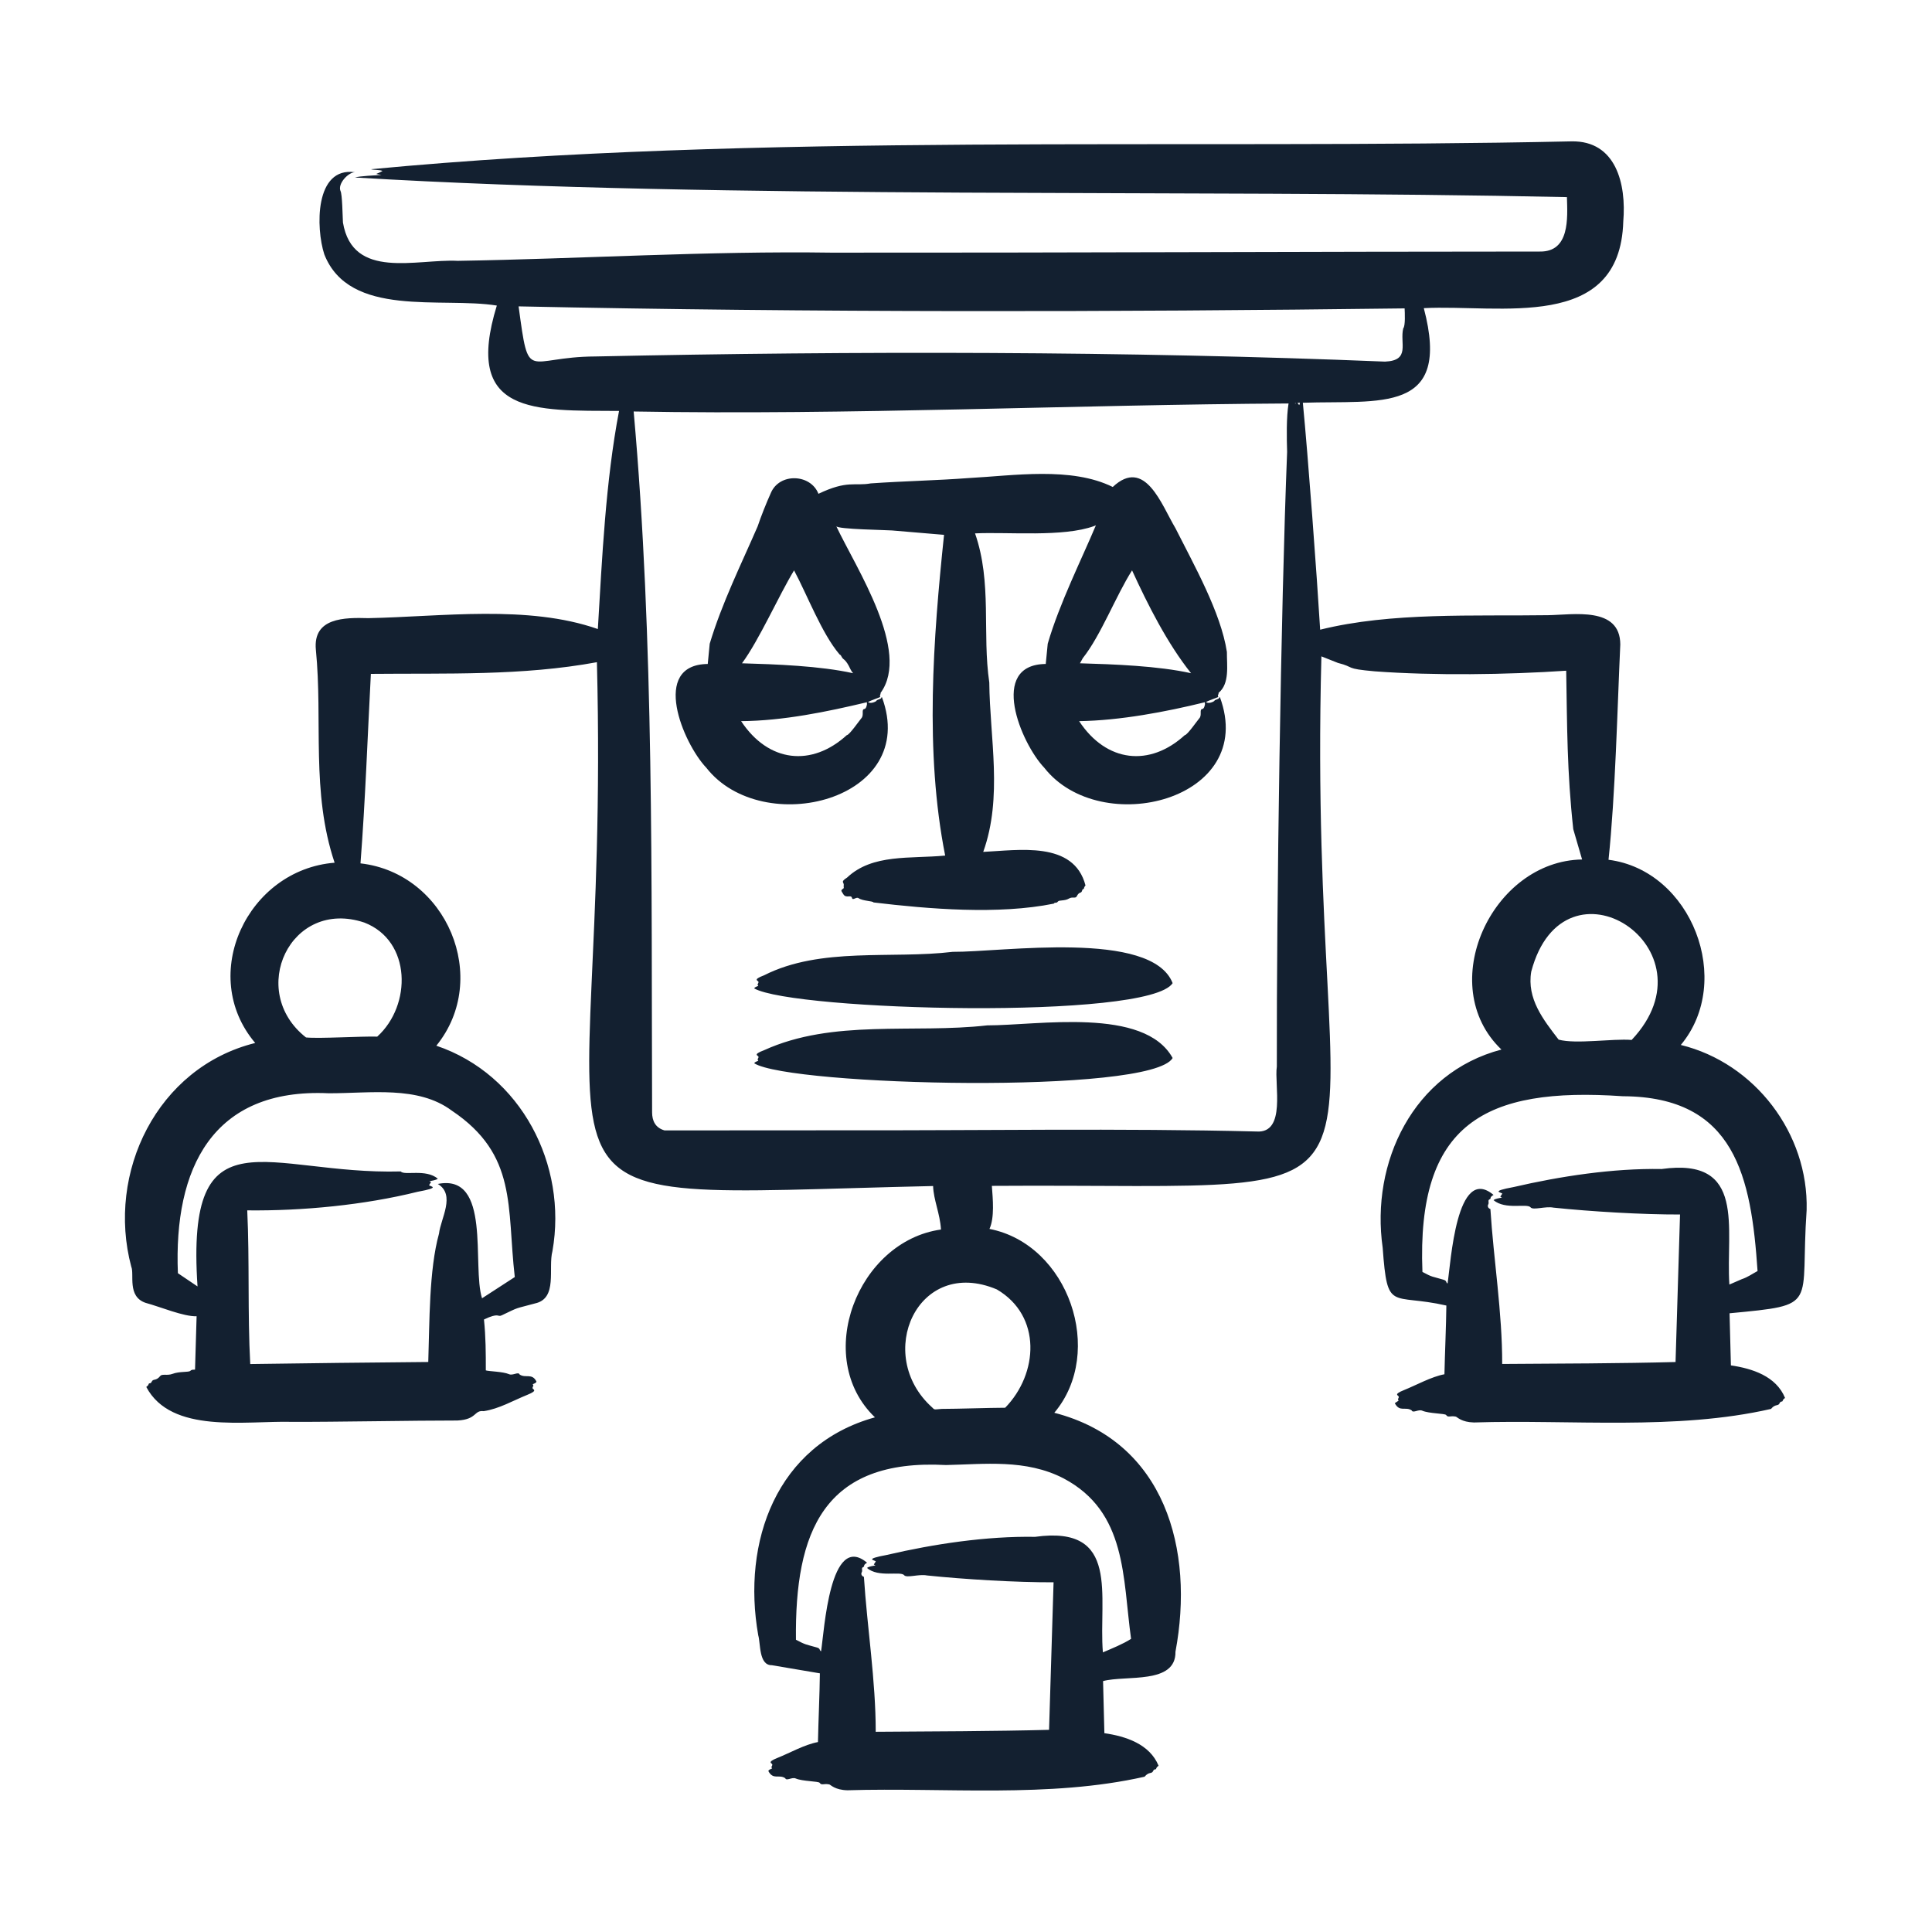 <svg id="Layer_1" enable-background="new 0 0 500 500" viewBox="0 0 500 500" xmlns="http://www.w3.org/2000/svg" width="300" height="300" version="1.1" xmlns:xlink="http://www.w3.org/1999/xlink" xmlns:svgjs="http://svgjs.dev/svgjs"><g width="100%" height="100%" transform="matrix(1,0,0,1,0,0)"><path clip-rule="evenodd" d="m303.479 273.816c-5.585 9.531-98.962 7.218-108.293 1.362.189-.361.604-.445 1.069-.663-.42-.643.037-.352.046-1.015.005-.355-1.723-.519 1.44-1.706 17.864-8.136 38.599-4.252 57.746-6.426 13.145.008 40.647-4.873 47.992 8.448zm0-19.376c-6.259 9.627-98.097 7.16-108.293 1.36.205-.391.605-.429 1.069-.67-.44-.512.044-.435.046-1.016.001-.337-1.723-.517 1.44-1.706 14.653-7.426 33.091-4.164 48.803-6.073 12.737.096 51.492-5.797 56.935 8.105zm8.367-72.206c.001.002-.15 1.198-.68 1.255-.86.092-.013 1.609-.8 2.419-.471.545-3.159 4.402-3.737 4.34-9.059 8.272-20.266 7.132-27.35-3.614 10.585-.165 22.386-2.392 32.551-4.896-.018.159-.024.318.016.496zm-31.619-11.903c4.696-5.914 8.564-16.147 12.749-22.716 4.146 9.038 9.123 18.895 15.27 26.614-8.521-1.903-20.026-2.317-28.756-2.571zm-62.976-.997c.078.185.173-.166.663.804.312.618.946.363 2.183 3.058.177.371.406.706.68 1.034-8.515-1.901-20.025-2.317-28.75-2.571 4.465-6.044 9.482-17.466 13.475-24.042 3.381 6.303 7.2 16.388 11.749 21.717zm7.12 12.9c.001.002-.148 1.199-.669 1.255-.865.092-.014 1.59-.806 2.419-.468.548-3.159 4.404-3.737 4.34-9.07 8.276-20.267 7.126-27.356-3.614 10.894-.089 22.216-2.425 32.562-4.896-.028.159-.028.318.006.496zm93.149-13.5c-1.565-10.273-8.632-22.716-13.332-32.067-3.557-5.929-7.836-18.489-16.213-10.637-10.749-5.318-25.66-2.929-37.322-2.307-8.156.619-16.576.771-25.299 1.378-4.248.76-5.967-.913-13.543 2.695-2.006-5.176-10.122-5.509-12.338-.167-1.136 2.504-2.545 6.053-3.4 8.607-4.222 9.73-9.236 19.833-12.401 30.359 0 0-.508 5.239-.508 5.239-14.881.178-6.408 20.515-.36 26.87 14.528 18.553 55.327 8.401 45.432-18.301-.709.572.71-.014-1.406.84.456 0-1.353 1.127-2.183.433.942-.49 2.219-.88 3.172-1.297-.262-.474.14-.582.074-1.06 7.876-10.75-6.278-32.18-11.481-43.163.148.848 13.471 1.009 14.418 1.123 0 0 13.487 1.138 13.487 1.138-2.805 26.835-5.037 56.095.292 83.003-8.976.87-18.797-.524-25.379 5.69-1.962 1.264-.632 1.113-.897 2.165l.04.565c-.866.676-.759.522-.12 1.583.71 1.179 2.018.021 2.24.953.19.795 1.106-.35 1.691.062 1.087.765 3.677.71 3.88 1.114 14.366 1.713 32.351 3.209 46.66.308.319-.481.636.029 1.068-.547.305-.431 1.727-.091 2.869-.776.885-.531 1.687.056 1.989-.549.688-1.38 1.145-.631 1.389-1.475.191-.66.419-.272.48-.565.097-.487.246-.592.406-.803-3.01-11.626-17.436-9.085-26.465-8.677 5.098-14.182 1.701-29.477 1.567-43.844-1.873-12.758.762-25.823-3.687-38.585 8.545-.409 22.844 1.035 30.853-1.909 0 0 .423-.185.423-.185-3.6 8.598-9.486 20.337-12.464 30.651 0 0-.514 5.239-.514 5.239-14.871.153-6.444 20.503-.372 26.87 14.555 18.551 55.314 8.4 45.438-18.301-.71.58.475.09-1.406.84.457 0-1.352 1.128-2.183.433.947-.488 2.222-.877 3.183-1.297-.288-.481.16-.677.057-1.06 2.929-2.4 2.135-7.102 2.165-10.586zm-3.223 12.509c-.023.009-.029.018-.046.027-.005-.018.006-.018.046-.027zm-87.48 0h.012c-.017.009-.034.018-.051.027-.006-.018.005-.018.039-.027zm223.958 149.802-3.217 1.397c-.96-14.545 4.509-32.988-17.539-29.901-12.586-.222-26.241 1.869-38.294 4.666-6.242 1.15-3.154 1.344-2.938 1.704-.492.914-.77.665-.086 1.025-.57.128-1.768.267-2.177.663 3.073 2.597 8.688.746 9.589 1.864.659.817 3.828-.349 5.92.071 9.547 1.002 23.083 1.812 32.756 1.777l-1.16 38.178c-13.599.365-31.211.422-44.866.502.038-13.226-2.236-27.119-3.051-40.096-.629-.194-.795-.768-.566-1.174.302-.531-.204-1.093.354-1.335.589-.255-.201-.431 1.023-1.147-9.636-8.056-11.051 17.579-11.898 22.936-.519-.283-.099-.7-1.063-.989-2.941-.88-2.777-.566-5.44-2.016-1.529-38.452 16.167-47.923 51.851-45.467 29.122.121 33.227 20.892 34.88 45.237-1.369.735-2.585 1.623-4.078 2.105zm-54.495-79.583c8.448-31.977 48.404-6.071 25.99 17.673-5.003-.392-14.405 1.147-18.898-.08-3.978-5.172-8.269-10.58-7.092-17.593zm-60.49-147.204.629-.018c-.034.239-.097.442-.194.601-.149-.203-.292-.389-.435-.583zm-.617.027c.034 0 .074-.009.108-.009-.017.114-.057.22-.08.343-.011-.113-.017-.22-.028-.334zm-2.069 12.67c-.107-3.518-.217-8.93.371-12.538-55.528.308-113.849 3.068-169.485 2.076 5.308 59.323 4.554 121.491 4.772 181.364.002 2.178.816 4.003 3.223 4.692l45.928-.027c35.264.078 71.957-.57 107.247.308 7.792.566 4.585-12.22 5.281-16.796-.08-42.167 1.025-118.103 2.663-159.079zm-75.13 216.743c11.719 6.859 10.724 21.856 2.16 30.624-4.378.014-11.969.289-16.412.299-2.022.156-1.851.286-2.48-.379-15.176-13.615-3.762-39.206 16.732-30.544zm17.292 48.913c16.411 8.681 15.254 25.718 17.453 41.521-2.093 1.35-4.991 2.51-7.298 3.498-1.167-14.522 4.659-32.976-17.539-29.899-12.589-.211-26.224 1.85-38.299 4.666-6.207 1.16-3.161 1.32-2.931 1.705-.498.918-.768.656-.086 1.016-.571.139-1.767.275-2.177.663 2.862 2.564 8.695.759 9.595 1.873.654.81 3.824-.35 5.915.072 9.549.997 23.087 1.812 32.762 1.774l-1.166 38.179c-13.597.365-31.208.42-44.86.504.01-13.215-2.226-27.081-3.057-40.097-.623-.194-.795-.77-.566-1.176.308-.542-.211-1.089.354-1.333.586-.253-.2-.433 1.023-1.15-9.63-8.056-11.065 17.615-11.898 22.937-.534-.325-.117-.719-1.063-.989-2.895-.825-2.91-.66-5.44-2.013-.301-27.851 7.097-46.934 38.844-45.212 9.829-.197 20.643-1.615 30.434 3.461zm-121.168-290.36c-18.133.084-17.149 7.264-19.887-12.963 76.104 1.608 153.21 1.483 229.301.522.052 1.089.223 4.562-.354 5.159-.948 3.836 1.955 8.339-4.721 8.615-66.955-2.746-137.319-2.758-204.339-1.333zm-59.815 146.505c12.246 4.733 12.288 21.436 3.343 29.52-3.965-.131-14.974.565-18.436.214-15.284-11.986-4.055-36.134 15.093-29.734zm22.63 48.668c17.059 11.437 14.219 24.959 16.31 43.074l-8.475 5.496c-2.673-8.379 2.547-32.379-11.446-29.591 4.679 2.816.751 8.941.309 12.855-2.605 9.408-2.433 23.014-2.778 33.223-14.79.131-31.326.308-46.072.531-.709-13.072-.157-26.734-.777-39.77 14.28.16 30.241-1.365 44.117-4.816 6.242-1.144 3.152-1.338 2.938-1.707.559-.977.726-.649.086-1.016.541-.117 1.796-.292 2.177-.66-3.095-2.615-8.684-.747-9.589-1.875-34.61.913-55.69-16.436-52.598 29.759l-5.08-3.427c-1.103-27.05 8.865-47.985 39.033-46.565 10.793.027 23.107-2.024 31.845 4.489zm288.602-237.604c-.006-.016-.006-.043-.006-.061l.006.078c0-.007 0-.017 0-.017zm62.038 263.316c.506-19.757-13.368-38.003-32.562-42.704 13.804-16.525 2.84-45.174-18.71-47.925 1.78-16.932 2.272-38.928 3.046-55.718-.029-9.942-12.235-7.669-18.705-7.58-19.178.29-40.559-.826-58.969 3.754-.823-13.708-3.139-44.953-4.48-58.732 19.989-.681 38.573 3.06 31.305-24.483 19.615-1.02 50.773 6.286 51.62-22.417.828-9.724-1.884-20.958-13.39-20.747-101.302 2.203-210.117-2.336-310.711 7.21.863.267 2.297.09 2.989.452-1.719 1.014-2.325.608-.274 1.025-1.556.108-5.648.281-6.852.663 96.743 5.789 216.816 2.955 313.655 5.08.167 5.474.757 14.21-7.024 14.084-56.583.003-126.424.335-183.274.284-31.942-.472-64.78 1.603-96.738 2.121-10.669-.543-27.22 5.052-29.728-9.933-.099-1.538-.158-7.363-.646-8.181-.743-1.867 2.04-4.815 3.754-4.817-10.454-1.492-10.136 14.483-7.933 21.251 6.509 16.531 30.31 10.945 44.649 13.253-8.747 28.413 9.703 27.143 31.631 27.276-3.479 18.268-4.381 37.968-5.486 56.443-18.081-6.353-40.499-3.193-59.393-2.82-6.181-.179-14.376-.154-13.583 8.176 1.824 18.362-1.292 36.791 4.851 55.117-22.51 1.786-35.471 29.03-20.55 46.653-25.421 6.318-38.554 33.591-32.076 57.893.856 1.956-1.128 7.716 3.703 9.358 3.878 1.045 9.821 3.586 13.206 3.471l-.406 13.811c-.389.068-.755-.108-1.217.317-.462.426-2.77.088-4.606.779-1.403.528-2.673-.067-3.172.547-1.13 1.392-1.833.634-2.217 1.475-.304.664-.66.27-.76.565-.16.487-.4.592-.646.803 6.465 12.207 25.566 8.719 37.773 9.033 11.054.044 31.525-.359 42.752-.346 5.129-.267 4.232-2.736 6.8-2.42 4.012-.606 7.585-2.735 11.304-4.232 2.913-1.172 1.352-1.366 1.343-1.705-.018-.668.445-.391.034-1.025.435-.211.827-.308.989-.663-1.127-2.347-2.862-.802-4.384-1.873-.299-.8-1.752.353-2.703-.063-1.6-.7-5.245-.726-6.035-.992 0-4.64-.004-8.567-.48-13.172 4.02-1.92 3.458-.534 4.577-1.069 4.867-2.326 3.087-1.564 8.618-3.083 5.979-1.273 3.344-9.096 4.532-13.572 3.918-22.26-8.049-45.695-30.053-53.131 14.154-17.418 2.696-44.638-19.63-47.191 1.254-16.215 1.838-33.024 2.686-49.039 19.503-.192 39.178.545 58.501-3.023 3.746 147.535-30.912 138.204 87.006 135.567.103 3.582 1.791 7.11 2.04 11.257-21.565 3.008-33.278 33.081-17.092 48.606-25.52 7.063-34.48 32.238-30.201 56.408.632 2.108.108 7.81 3.531 7.741 0 .001 12.418 2.103 12.418 2.103-.051 5.15-.392 12.574-.497 17.785-3.517.664-7.165 2.774-10.481 4.101-2.934 1.174-1.334 1.363-1.332 1.696.003.567-.45.517-.046 1.025-.442.214-.826.307-.989.663 1.28 2.431 2.784.776 4.383 1.873.299.8 1.756-.353 2.703.063 1.713.753 5.904.711 6.195 1.121.558.785 1.02.103 2.514.426.389.128 1.459 1.43 4.675 1.509 25.227-.76 52.213 2.076 76.902-3.508 1.178-1.405 1.824-.621 2.217-1.474.303-.658.664-.279.76-.556.16-.496.406-.603.651-.815-2.308-5.622-8.528-7.629-14.024-8.42l-.343-13.483c5.908-1.593 18.891.94 18.738-7.599 4.94-26.294-2.592-54.427-31.356-61.841 13.252-15.705 3.702-43.586-16.778-47.581 1.344-2.946.871-7.735.617-11.141 117.862-.796 81.306 13.13 85.286-137.036l4.257 1.688c4.619 1.166 1.528 1.477 9.543 2.184 15.306 1.137 34.219.877 49.552-.159.254 14.517.19 25.924 1.828 41.007 0 0 2.286 7.847 2.286 7.847-23.308.361-38.308 32.53-20.876 49.189-22.846 6.002-33.893 29.215-30.732 51.3 1.235 16.887 2.116 11.678 16.48 14.949-.051 5.152-.391 12.558-.497 17.787-3.381.624-7.278 2.815-10.481 4.101-2.924 1.174-1.349 1.35-1.343 1.703.012.694-.446.373-.034 1.018l-.989.663c1.277 2.425 2.763.772 4.383 1.872.299.795 1.757-.353 2.703.061 1.77.774 5.911.71 6.195 1.123.534.777 1.051.107 2.52.424.378.126 1.464 1.435 4.669 1.511 25.164-.802 52.352 2.115 76.902-3.51 1.122-1.382 1.823-.617 2.217-1.474.296-.645.665-.283.76-.556.16-.493.394-.601.646-.813-2.325-5.657-8.504-7.608-14.012-8.42l-.349-13.483c23.524-2.249 18.192-1.549 19.95-26.74z" fill-rule="evenodd" fill="#132030" fill-opacity="1" data-original-color="#000000ff" stroke="none" stroke-opacity="1"/></g></svg>